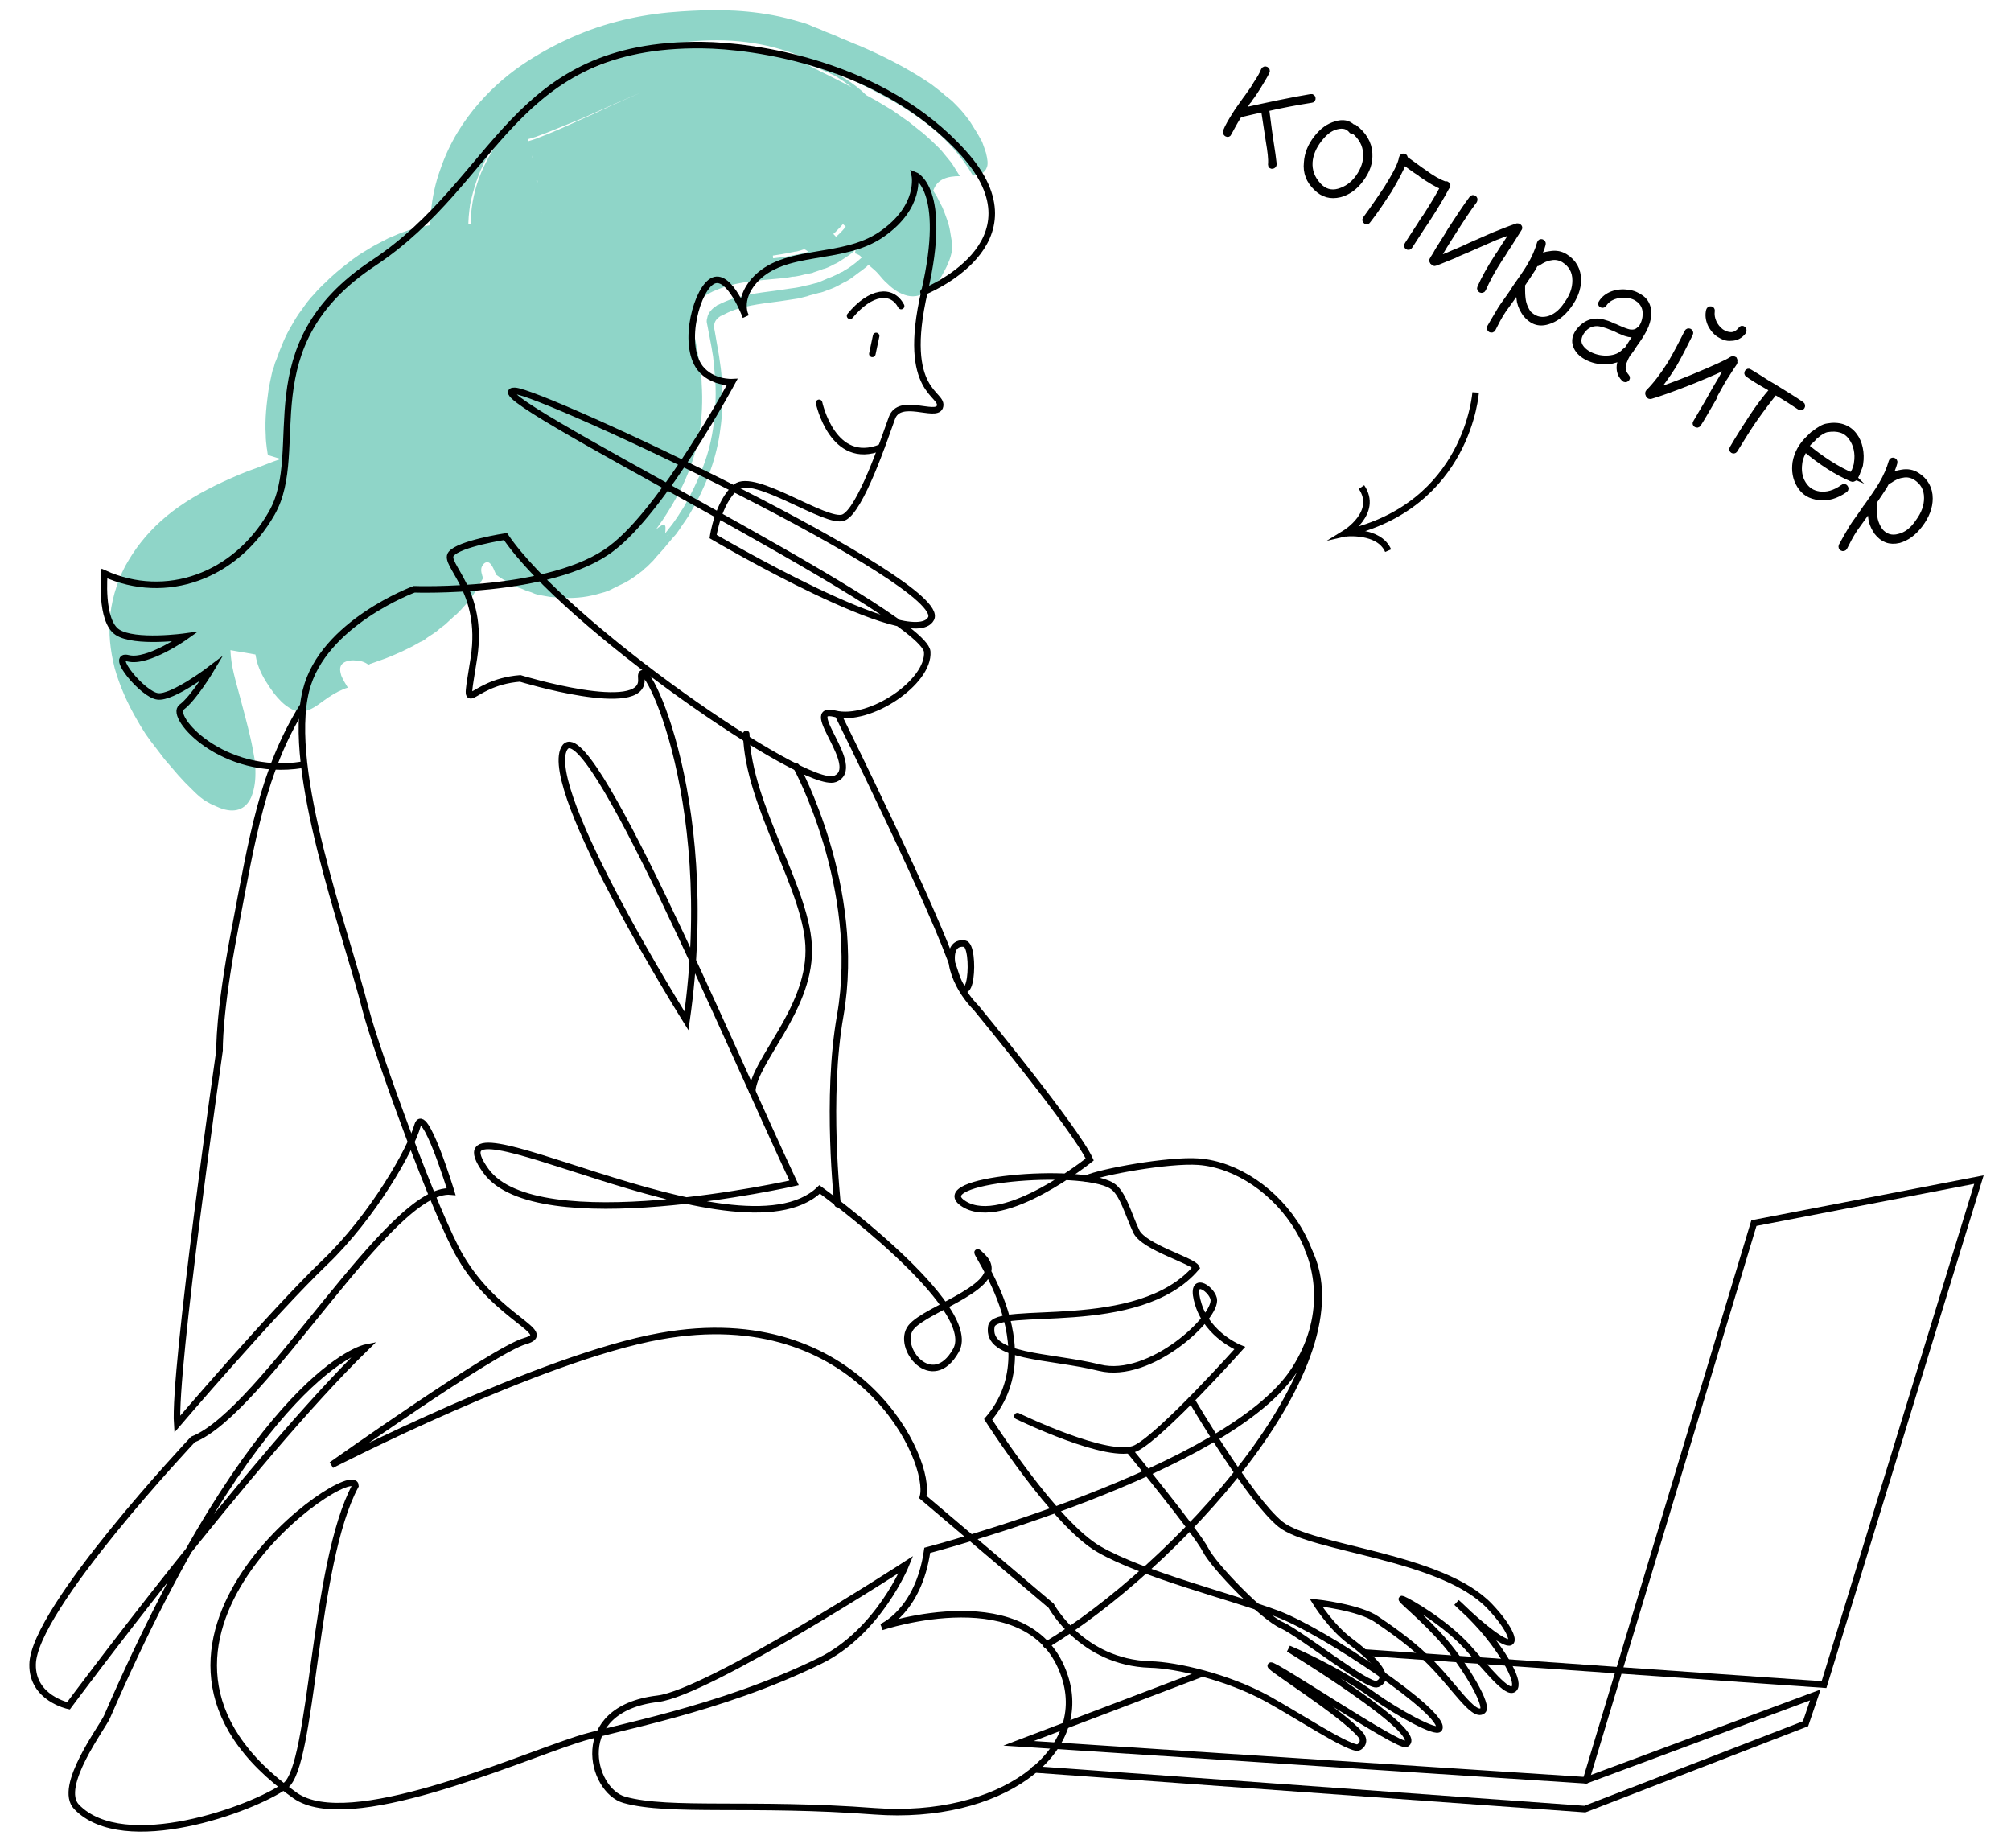 <?xml version="1.0" encoding="UTF-8"?> <!-- Generator: Adobe Illustrator 25.0.0, SVG Export Plug-In . SVG Version: 6.00 Build 0) --> <svg xmlns="http://www.w3.org/2000/svg" xmlns:xlink="http://www.w3.org/1999/xlink" id="Слой_1" x="0px" y="0px" viewBox="0 0 370 340" style="enable-background:new 0 0 370 340;" xml:space="preserve"> <style type="text/css"> .st0{fill:none;stroke:#000000;stroke-width:1.2;stroke-miterlimit:10;} .st1{stroke:#000000;stroke-miterlimit:10;} .st2{fill:#8FD5C8;} .st3{fill:none;stroke:#000000;stroke-width:1.2;stroke-linecap:round;stroke-miterlimit:10;} </style> <path class="st0" d="M271.5,72.2c0,0-1.4,20.8-24,25.9c0,0,6.2-3.8,3-8.5"></path> <path class="st0" d="M247.5,98.1c0,0,6.2-0.7,7.9,3.2"></path> <g> <path class="st1" d="M233.4,26C233.4,25.9,233.4,25.9,233.4,26c-0.4-2.7-0.7-4.6-0.9-5.9c-1.3,0.3-2.8,0.6-4.4,1 c-0.1,0.1-0.2,0.2-0.3,0.4c-0.7,1.1-1.2,2.1-1.7,3c-0.1,0.4-0.7,0.1-0.6-0.3c0.4-1,1-2,1.7-3.1c0.4-0.7,1.1-1.6,2-2.9 c0.1-0.1,0.2-0.3,0.3-0.4c0.7-1,1.3-1.8,1.6-2.4c0.6-0.9,1.1-1.7,1.4-2.5c0.2-0.4,0.8-0.1,0.6,0.3c-0.4,0.8-0.9,1.6-1.5,2.6 c-0.4,0.6-0.9,1.5-1.7,2.5c0,0.1-0.1,0.2-0.3,0.4c-0.5,0.8-0.9,1.4-1.2,1.7c5-1.1,9.2-2,12.8-2.6c0.4-0.1,0.5,0.6,0.1,0.6 c-2.5,0.4-5.3,0.9-8.3,1.6c0.2,1.3,0.4,3.3,0.8,5.9l0,0c0.3,1.9,0.5,3.3,0.6,4.3c0,0.4-0.6,0.5-0.6,0.1 C233.9,29.2,233.7,27.8,233.4,26z"></path> <path class="st1" d="M240.4,29.9c0.1-1.6,0.7-3.1,1.8-4.5c1.1-1.4,2.2-2.2,3.6-2.6c1.3-0.4,2.3-0.2,3.1,0.6c0.1,0,0.2,0,0.3,0 c1.7,1.3,2.7,2.9,2.8,4.8c0.1,1.7-0.4,3.2-1.6,4.8c-1.1,1.5-2.4,2.4-3.9,2.8c-1.7,0.4-3.1,0-4.3-1.2 C240.8,33.3,240.2,31.7,240.4,29.9z M246.3,35.2c1.4-0.4,2.6-1.2,3.6-2.6c1-1.4,1.5-2.9,1.4-4.4c-0.1-1.6-0.8-2.9-2.2-4.1 c-0.2,0.1-0.3,0.1-0.4,0c-0.7-0.9-1.6-1.1-2.8-0.8c-1.2,0.3-2.2,1.1-3.2,2.4c-1,1.3-1.6,2.7-1.7,4.1c-0.1,1.6,0.4,3,1.6,4.3 C243.6,35.2,244.9,35.6,246.3,35.2z"></path> <path class="st1" d="M251.2,40.3c1.4-1.9,2.7-3.8,3.9-5.6c1.6-2.6,2.6-4.4,2.8-5.7c0.1-0.4,0.7-0.3,0.6,0.1c0,0,0,0.1,0,0.1 c0.5,0.3,1.3,0.9,2.4,1.7c0.4,0.3,0.7,0.5,1,0.7c1.6,1.2,2.9,1.9,4,2.3c0.1-0.1,0.2-0.1,0.3,0c0.2,0.1,0.2,0.2,0.1,0.4l0,0 c0,0,0,0,0,0c0,0-0.1,0.1-0.1,0.1c-0.8,1.5-1.9,3.4-3.4,5.7c-0.2,0.3-0.5,0.8-1,1.5c-1.1,1.7-1.9,2.9-2.4,3.7 c-0.2,0.4-0.8,0-0.5-0.3c0.5-0.8,1.3-2,2.4-3.7c0.4-0.7,0.8-1.2,1-1.5c1.4-2.2,2.5-4,3.2-5.4c-1.1-0.4-2.4-1.2-4-2.3 c-0.2-0.2-0.5-0.4-1-0.7c-1-0.7-1.8-1.3-2.2-1.6c-0.5,1.3-1.4,3-2.7,5.2c-1.2,1.8-2.4,3.7-3.9,5.6C251.5,41,251,40.6,251.2,40.3z"></path> <path class="st1" d="M263.5,47.8c0.2-0.4,0.6-0.9,1-1.7c1-1.6,1.8-2.8,2.3-3.7c1.5-2.3,2.8-4.3,4-5.9c0.2-0.3,0.7,0,0.5,0.4 c-1.2,1.6-2.5,3.6-3.9,5.8c-0.5,0.8-1.3,2-2.3,3.7c-0.4,0.6-0.6,1-0.8,1.3c1-0.3,2-0.7,3.1-1.2c0.8-0.3,1.9-0.8,3.4-1.5 c1.8-0.8,3.2-1.4,4.1-1.8c1.5-0.6,3-1.2,4.2-1.6c0.1,0,0.2,0,0.2,0c0.2,0,0.4,0.3,0.2,0.5c-0.4,0.6-1,1.6-1.9,3 c-0.7,1-1.1,1.8-1.5,2.3c-1.5,2.3-2.5,4.2-3.2,5.8c-0.2,0.4-0.8,0.1-0.6-0.3c0.7-1.6,1.8-3.6,3.3-5.9c0.4-0.5,0.8-1.3,1.5-2.3 c0.7-1.1,1.2-1.8,1.5-2.3c-1.1,0.4-2.2,0.8-3.5,1.3c-0.9,0.4-2.3,1-4.1,1.8c-1.5,0.7-2.7,1.1-3.4,1.5c-1.3,0.5-2.4,1-3.5,1.4 c-0.2,0.1-0.4,0-0.4-0.2c0,0,0,0,0,0c0,0-0.1,0-0.1,0C263.5,48.1,263.4,47.9,263.5,47.8z"></path> <path class="st1" d="M276.1,56.8c0.5-0.8,1.3-1.8,2.3-3.3c0.1-0.2,0.2-0.3,0.3-0.5c1.2-1.7,2.1-3,2.7-4c0.9-1.5,1.5-2.9,1.9-4.3 c0.1-0.4,0.7-0.2,0.6,0.2c-0.2,0.8-0.6,1.7-1,2.6c0.7-0.5,1.5-0.7,2.3-0.8c1.1-0.2,2,0,2.8,0.5c1.6,1,2.4,2.5,2.4,4.3 c0,1.6-0.6,3.2-1.8,4.8s-2.5,2.5-3.9,2.9c-1.7,0.5-3-0.1-4.1-1.5c-0.4-0.6-0.8-1.3-1-2.2c-0.1-0.6-0.2-1.4-0.2-2.3c0,0,0,0,0-0.1 c-0.1,0.2-0.3,0.4-0.5,0.8c-1,1.4-1.8,2.5-2.3,3.2c-0.8,1.2-1.4,2.4-1.9,3.4c-0.2,0.4-0.8,0.1-0.6-0.3 C274.7,59.2,275.3,58.1,276.1,56.8z M284.7,58.7c1.3-0.3,2.5-1.2,3.5-2.7c1.1-1.5,1.6-2.9,1.6-4.4c0-1.7-0.7-2.9-2.1-3.8 c-0.7-0.4-1.5-0.6-2.4-0.4c-0.8,0.1-1.6,0.5-2.3,1c-0.1,0.1-0.3,0.1-0.4,0c-0.2,0.4-0.4,0.7-0.6,1.1c-0.5,0.8-1.2,1.8-2,3 c0,0,0.1,0.1,0.1,0.2v0.2c0,0.1,0,0.1,0,0.2c0,0.1,0,0.2,0,0.3c0,1,0.1,1.7,0.2,2.2c0.2,0.8,0.5,1.4,0.9,2 C282.2,58.6,283.3,59,284.7,58.7z"></path> <path class="st1" d="M290,63.8c-0.5-1.1-0.2-2.2,0.7-3.2c0.9-1,1.9-1.5,3.1-1.5c0.5,0,1,0.1,1.6,0.3c0.4,0.1,0.9,0.3,1.5,0.6 c0.1,0,0.3,0.1,0.5,0.2c1.1,0.5,1.9,0.8,2.4,0.9c0.7,0.1,1.3,0,1.8-0.5c0.1-0.1,0.2-0.1,0.3-0.1c0.1-0.3,0.3-0.6,0.4-0.8 c0.4-0.9,0.5-1.8,0.4-2.5c-0.1-0.8-0.5-1.5-1.1-2c-0.6-0.5-1.3-0.8-2.2-0.9c-1.8-0.2-3.5,0.4-4.3,1.7c-0.2,0.3-0.8,0-0.5-0.3 c0.9-1.5,2.9-2.2,4.9-1.9c1,0.1,1.8,0.5,2.5,1c0.8,0.6,1.2,1.4,1.3,2.4c0.1,0.9-0.1,1.8-0.5,2.8c-0.3,0.7-0.8,1.6-1.5,2.6 c-0.1,0.2-0.3,0.4-0.5,0.7c-0.5,0.8-0.9,1.4-1.2,1.7c-0.4,0.6-0.6,1.1-0.8,1.6c-0.4,1.1-0.2,1.9,0.5,2.7c0.3,0.3-0.2,0.7-0.5,0.4 c-0.9-0.9-1.1-2.1-0.6-3.4c0.1-0.2,0.1-0.4,0.2-0.6c-0.7,0.4-1.5,0.7-2.5,0.8c-1.3,0.1-2.5-0.1-3.6-0.6 C291.2,65.4,290.4,64.7,290,63.8z M296,65.9c1.2-0.1,2.2-0.5,2.9-1.3c0.1-0.1,0.2-0.1,0.3-0.1c0.2-0.3,0.6-0.9,1.1-1.7 c0.2-0.3,0.4-0.6,0.5-0.7c0.2-0.2,0.3-0.5,0.5-0.7c-0.5,0.2-1,0.2-1.6,0.1c-0.4-0.1-0.8-0.2-1.2-0.4c-0.3-0.1-0.7-0.3-1.3-0.6 c-0.2-0.1-0.4-0.2-0.5-0.2c-1.2-0.5-2.2-0.8-2.9-0.8c-1,0-1.9,0.4-2.6,1.3c-0.7,0.9-0.9,1.8-0.6,2.6C291.3,65,293.7,66.1,296,65.9z "></path> <path class="st1" d="M303.2,72.4c0-0.1,0-0.2,0.1-0.3c1.3-1.3,2.6-3,4-5.2c1-1.7,2-3.6,3.1-5.8c0.2-0.4,0.8-0.1,0.6,0.3 c-1.1,2.2-2.1,4.2-3.1,5.9c-1.2,1.9-2.3,3.4-3.4,4.7c1.7-0.6,4-1.4,6.9-2.6c4.1-1.7,6.5-2.8,7.2-3.3c0.2-0.1,0.3-0.1,0.5,0 c0.1,0.2,0.1,0.3,0,0.4c0.1,0.1,0.1,0.2,0,0.3l0,0c-0.3,0.4-0.8,1.2-1.5,2.3c-0.5,0.7-1.2,2-2.2,3.8c0,0,0,0.1,0,0.1 c0,0,0,0.1,0,0.1c-1.4,2.4-2.3,4-2.9,4.9c-0.2,0.4-0.8,0-0.5-0.3c0.5-0.9,1.5-2.5,2.8-4.8c0-0.1,0.1-0.2,0.1-0.2 c1-1.8,1.8-3,2.2-3.8c0.4-0.6,0.7-1.1,0.9-1.5l0,0c0-0.1,0-0.1,0-0.1c0,0,0,0,0-0.1c-1.3,0.7-3.4,1.6-6.3,2.8c-4,1.6-6.6,2.5-8,2.9 c-0.2,0-0.3,0-0.4-0.2C303.2,72.5,303.2,72.4,303.2,72.4z M314.4,57.1c0.1-0.4,0.7-0.3,0.6,0.1c-0.2,1.4,0.5,2.9,1.7,3.8 c0.6,0.4,1.2,0.6,1.8,0.6c0.7,0,1.3-0.4,1.8-1c0.2-0.4,0.7,0,0.5,0.4c-0.6,0.8-1.4,1.2-2.3,1.2c-0.8,0.1-1.5-0.2-2.3-0.7 C314.8,60.5,314,58.7,314.4,57.1z"></path> <path class="st1" d="M322.2,76.9c1.3-2,2.6-3.7,3.9-5.2c0,0-0.1-0.1-0.1-0.1c-0.3-0.2-0.7-0.4-1.2-0.7c-1.4-0.8-2.5-1.5-3.2-2 c-0.4-0.2,0-0.8,0.3-0.5c0.7,0.4,1.8,1.1,3.2,2c0.5,0.3,1,0.6,1.2,0.7c2.1,1.3,3.9,2.4,5.2,3.3c0.3,0.2,0,0.8-0.4,0.5 c-1.2-0.8-2.7-1.8-4.5-2.8l0,0c-1.2,1.5-2.5,3.2-3.9,5.2c-0.9,1.3-2.1,3.2-3.5,5.5c-0.2,0.3-0.7,0-0.5-0.3 C320.1,80.1,321.3,78.3,322.2,76.9z"></path> <path class="st1" d="M331.1,89.3c-0.8-1.3-1-2.7-0.8-4.2c0.3-1.7,1.1-3.2,2.6-4.6c0.2-0.2,0.3-0.3,0.4-0.4c0.2-0.2,0.3-0.3,0.5-0.4 c0.9-0.7,1.7-1.2,2.4-1.3c2.1-0.4,3.9,0.2,5,1.7c1,1.3,1.4,3.3,1.1,5.2c0,0.3-0.2,0.8-0.5,1.5c-0.1,0.4-0.3,0.7-0.4,0.9 c-0.1,0.1-0.2,0.2-0.2,0.3c-0.2,0.1-0.3,0.2-0.5,0.1c-2.8-1.2-5.6-3-8.6-5.5c-0.5,0.8-0.9,1.7-1,2.6c-0.2,1.4,0,2.7,0.7,3.8 c0.7,1.1,1.6,1.7,2.9,1.9c1.4,0.2,2.9-0.2,4.4-1.3c0.3-0.3,0.7,0.3,0.4,0.5c-1.7,1.2-3.3,1.6-4.8,1.4 C333,91.3,331.9,90.6,331.1,89.3z M340.8,87.3c0.1-0.2,0.2-0.4,0.4-0.7c0.2-0.6,0.4-1.1,0.4-1.4c0.3-1.8-0.1-3.5-1-4.7 c-1-1.4-2.5-1.8-4.4-1.5c-0.6,0.1-1.3,0.5-2.1,1.2c-0.1,0.1-0.3,0.2-0.4,0.4l-0.4,0.4c-0.4,0.3-0.7,0.7-1,1.1 c2.9,2.4,5.7,4.2,8.5,5.4C340.7,87.4,340.7,87.3,340.8,87.3z"></path> <path class="st1" d="M340.8,96.9c0.5-0.8,1.3-1.8,2.3-3.3c0.1-0.2,0.2-0.3,0.3-0.4c1.2-1.7,2.1-3,2.7-4c0.9-1.5,1.5-2.9,1.9-4.3 c0.1-0.4,0.7-0.2,0.6,0.2c-0.2,0.8-0.6,1.7-1,2.6c0.7-0.4,1.5-0.7,2.3-0.8c1.1-0.2,2,0,2.8,0.5c1.6,1,2.4,2.5,2.4,4.3 c0,1.6-0.6,3.2-1.8,4.8s-2.5,2.5-3.9,2.9c-1.7,0.4-3-0.1-4.1-1.5c-0.4-0.6-0.8-1.3-1-2.2c-0.1-0.6-0.2-1.4-0.2-2.3c0,0,0,0,0-0.1 c-0.1,0.2-0.3,0.4-0.5,0.8c-1,1.4-1.8,2.5-2.3,3.2c-0.8,1.2-1.4,2.4-1.9,3.4c-0.2,0.4-0.8,0.1-0.6-0.3 C339.4,99.3,340,98.2,340.8,96.9z M349.4,98.7c1.3-0.3,2.5-1.2,3.5-2.7c1.1-1.5,1.6-2.9,1.6-4.4c0-1.7-0.7-2.9-2.1-3.8 c-0.7-0.4-1.5-0.6-2.4-0.4c-0.8,0.1-1.6,0.5-2.3,1c-0.1,0.1-0.3,0.1-0.4,0c-0.2,0.4-0.4,0.7-0.6,1.1c-0.5,0.8-1.2,1.8-2,3 c0,0.1,0.1,0.1,0.1,0.2v0.2c0,0.1,0,0.1,0,0.2c0,0.1,0,0.2,0,0.3c0,0.9,0.1,1.7,0.2,2.2c0.2,0.8,0.5,1.4,0.9,2 C346.8,98.7,348,99.1,349.4,98.7z"></path> </g> <g> <g> <g> <path class="st2" d="M157.3,46.6c0.1-0.5,0.2-1,0.1-1.5c-0.1-0.6-0.2-1.2-0.6-1.8l-0.2-0.4c-0.1-0.1-0.2-0.2-0.3-0.4 c-0.1-0.1-0.2-0.3-0.3-0.4l-0.6-0.6c-1.7-1.6-4.4-3.3-7.5-5l-2.4-1.2l-2.5-1.3c-1.5-0.7-2.9-1.4-4.4-2.1c-0.9-0.4-1.9-0.7-3-0.9 c-1.2-0.2-2.4-0.3-3.7-0.3c-5.3-0.1-11.6,1.7-16.2,4.5c-2.3,1.4-4.1,3.1-5,4.3c-0.4,0.6-0.7,1.1-0.8,1.4c0,0.1-0.1,0.2-0.1,0.3 c0,0.1,0,0.2-0.1,0.3c0,0.1,0,0.2,0,0.3l0,0v0c8.8-1.8-11.9,2.4-9.8,2l-0.1,0c-0.1,0-0.2,0-0.3,0.1c-0.1,0-0.1,0.1-0.2,0.1 c0,0-0.1,0-0.1,0.1c0,0,0.1-0.1,0.3-0.5c0.1-0.2,0.3-0.7,0.3-1.2c0.1-0.3,0.1-0.6,0.1-0.9l0-0.5c0-0.2,0-0.4,0-0.5 c0-0.4,0-0.7,0-1.1c0-0.4,0-0.9-0.1-1.3c0-0.5-0.1-0.8-0.2-1.3c-0.1-0.5-0.1-1-0.2-1.5L99,33.8l0,0c0,0,0.1,0,0.1,0 c0.1,0,0.3,0,0.5-0.1c0.9-0.2,2.1-0.5,3.4-1c2.6-0.9,5.4-2.1,8.3-3.4c3-1.3,6-2.6,9-4c3.1-1.4,6.4-2.7,10-3.9 c1.8-0.6,3.8-1.2,6-1.6c1.1-0.2,2.4-0.4,3.8-0.5c1.4-0.1,3-0.1,5.1,0.2c0.5,0.1,1,0.2,1.6,0.4c0.5,0.1,1.1,0.4,1.8,0.6 c1.2,0.5,2.5,1.2,3.7,2.2c1.2,1,2.3,2.2,3.1,3.5c0.4,0.6,0.8,1.2,1.1,2c0.3,0.8,0.6,1.3,0.9,2.8c0.1,0.6,0.2,1.2,0.3,1.9 c0,0.9,0,1.8-0.1,2.7c-0.1,0.8-0.4,1.8-0.8,2.8c-0.2,0.5-0.4,0.9-0.7,1.3c-0.3,0.5-0.5,0.7-0.7,1.1c-0.5,0.7-1.1,1.3-1.7,1.9 c-0.4,0.4-0.9,0.7-1.4,1.1c-0.2,0.2-0.5,0.3-0.7,0.5l-0.5,0.3c-0.3,0.2-0.7,0.3-1,0.5c-0.4,0.2-0.6,0.2-0.9,0.3l-0.8,0.3 c-0.3,0.1-0.4,0.1-0.6,0.2l-0.6,0.2c-0.4,0.1-0.7,0.2-1,0.2c-0.3,0.1-0.6,0.1-0.9,0.2c-2.1,0.4-3.7,0.6-5.1,0.8 c-1.4,0.2-2.7,0.5-4,0.7c-2.4,0.5-4.5,1.2-6.4,2.1c2.2-0.9,4.7-1.5,7.7-2c1.5-0.2,3.1-0.4,4.9-0.6c1-0.1,2-0.2,3.3-0.5l1.1-0.2 c0.4-0.1,0.9-0.2,1.3-0.3c0.2,0,0.5-0.2,0.8-0.3l0.9-0.3c0.3-0.1,0.8-0.3,1.2-0.5c0.4-0.2,0.7-0.3,1.4-0.8 c0.6-0.4,1.1-0.8,1.6-1.2c0.7-0.6,1.4-1.4,2-2.2c0.1-0.2,0.3-0.4,0.4-0.6c0.1-0.2,0.3-0.5,0.4-0.8c0.3-0.5,0.5-1.1,0.7-1.6 c0.2-0.5,0.4-1.2,0.5-1.7c0.1-0.5,0.2-1,0.2-1.6c0.1-0.5,0.1-1.1,0.1-1.6l0-0.4l0-0.3l-0.1-0.6c-0.1-0.7-0.2-1.5-0.4-2.2 c-0.2-0.5-0.3-1-0.5-1.4c-0.2-0.4-0.4-0.9-0.6-1.3c-0.8-1.5-1.9-3.1-3.4-4.4c-0.7-0.6-1.4-1.1-2.2-1.6c-0.7-0.4-1.5-0.9-2.2-1.1 c-2.9-1.2-5.2-1.4-7.1-1.4c-1.9,0-3.4,0.1-4.8,0.4c-2.8,0.4-5,1.1-7.1,1.7c-2.1,0.7-4,1.4-5.9,2.1c-3.7,1.5-7.2,3-10.6,4.5 c-3.4,1.5-6.7,3-9.7,4.2c-1.5,0.6-3,1.2-4.1,1.5c-0.3,0.1-0.5,0.1-0.7,0.2l-0.2,0c0,0,0,0,0,0c0,0,0,0,0,0l0.1,1 c0.5,2.4,0.7,4.8,0.7,6.5c0,1.7-0.3,2.9-0.6,3.3C99,44,98.9,44.1,99,44c0.1,0,0.1,0,0.3-0.1c0.1,0,0.2,0,0.2,0l0.1,0 c-2.3,0.5,19.9-4,10.5-2.1v0c0-0.1,0-0.2,0-0.2c0-0.1,0-0.1,0-0.2c0-0.1,0-0.1,0-0.2c0.1-0.2,0.1-0.5,0.4-1 c0.3-0.4,0.6-1,1.2-1.6c0.6-0.6,1.3-1.2,2.2-1.9c1.7-1.2,4-2.4,6.3-3.2c4.7-1.7,10.2-2.2,14.2-1.3c1,0.2,1.9,0.5,2.6,0.8 c0.4,0.2,0.7,0.3,1,0.5c0.1,0.1,1.1,0.6,1.9,1c3.1,1.7,6.1,3.3,8.6,4.9c2.5,1.6,4.6,3.2,5.6,4.5l0.1,0.1l0,0.1l0.1,0.2 c0,0.1,0.1,0.2,0.1,0.3c0.1,0.2,0.1,0.4,0.2,0.5c0.1,0.2,0.1,0.4,0.1,0.6c0,0.2-0.1,0.4-0.1,0.6c-0.3,0-0.6,0-0.8,0.1 c-0.3,0-0.5,0.1-0.8,0.2c-0.2,0.1-0.4,0.2-0.6,0.2c-0.2,0.1-0.4,0.2-0.5,0.3l-0.1,0.1c0,0,0,0-0.1,0l-0.1,0 c-0.2,0-0.4-0.1-0.6-0.1s-0.4-0.1-0.5-0.2c-0.2-0.1-0.5-0.2-0.7-0.2c-0.2-0.1-0.5-0.2-0.7-0.3c-0.3-0.1-0.6-0.2-0.8-0.4 c-0.6-0.3-1.1-0.5-1.8-0.9c-1.5-0.9-3.3-1.8-5.2-2.8c-1.9-0.9-3.7-1.9-5.6-2.8c-0.4-0.4-2.2-1-4.4-1c-2.2-0.1-4.9,0.3-7.3,1.1 c-2.4,0.7-4.6,1.9-5.9,2.9c-0.6-0.7-1.7-2-2.3-2.7c-0.7,0.8-1.2,1.5-1.4,1.9c-0.1,0.2-0.1,0.4-0.1,0.4l0,0l0,0l-0.1,0l-0.3-0.1 l-0.2-0.1c-0.3-0.1-0.8-0.2-0.9-0.3c-0.2,0-0.6-0.1-0.5-0.1c-0.1,0-0.2,0-0.1,0l0.4,0c0.1,0,0.2,0,0.3-0.1l0.1,0l0,0 c-6,1.2,13.4-2.7-13.4,2.7h0c0,0-0.1,0-0.1,0c-0.1,0-0.2,0.1-0.3,0.1c0,0-0.1,0-0.1,0L99,44l0,0c0,0,0,0,0,0 c0.1,0,0.1-0.1,0.1-0.2c0,0,0,0,0-0.1l0.1-0.2c0.1-0.1,0.1-0.2,0.1-0.3c0-0.1,0.1-0.3,0.1-0.5c0-0.2,0.1-0.3,0.1-0.5 c0-0.2,0.1-0.4,0.1-0.7c0.2-1.8-0.1-4.3-0.6-7.5c-0.2-0.8-0.3-1.7-0.5-2.5l-0.6-2.7l-0.2-0.6l0,0l0,0l0.1,0 c0.1,0,0.4-0.1,0.7-0.2c1.2-0.4,3-1.2,4.9-2c2-0.9,3.9-1.7,5.9-2.6c4.1-1.8,8.4-3.7,13.1-5.5c2.4-0.9,4.9-1.8,7.8-2.6 c1.4-0.4,3-0.8,4.8-1.1c1.8-0.3,3.8-0.6,6.4-0.6c1.4,0,2.8,0.1,4.6,0.4c0.8,0.1,1.9,0.4,2.9,0.7c0.5,0.1,1.1,0.4,1.6,0.6l0.8,0.4 l0.9,0.4c0.6,0.3,1.1,0.6,1.8,1c0.6,0.4,1.2,0.8,1.7,1.3c1.1,1,2.2,2,3.1,3.2c0.9,1.2,1.6,2.3,2.3,3.6c0.3,0.7,0.6,1.4,0.9,2.1 l0.2,0.5c0.1,0.2,0.2,0.5,0.2,0.8c0.1,0.6,0.3,1.2,0.4,1.8c0.1,0.3,0.1,0.6,0.1,0.9l0.1,0.5c0,0.2,0,0.3,0,0.5 c0,0.9,0,1.8-0.1,2.6c-0.1,0.9-0.2,1.7-0.4,2.6c-0.2,0.9-0.6,1.9-1,2.8c-0.2,0.5-0.4,0.9-0.7,1.3c-0.2,0.4-0.5,0.9-0.7,1.2 c-0.5,0.7-1,1.3-1.5,1.9c-0.3,0.3-0.6,0.6-0.9,0.9l-0.4,0.4l-0.3,0.3c-0.4,0.4-0.9,0.7-1.3,1c-0.5,0.3-0.9,0.6-1.4,0.9 c-0.3,0.2-0.6,0.3-1,0.5c-0.3,0.2-0.6,0.3-1,0.5l-0.5,0.2l-0.4,0.1c-0.4,0.2-0.9,0.3-1.4,0.5l-0.3,0.1l-0.2,0.1l-0.5,0.1l-1,0.2 l-0.8,0.2c-0.6,0.1-0.9,0.2-1.4,0.2l-1.1,0.2l-1,0.1l-3.2,0.3c-1,0.1-1.8,0.2-2.6,0.3c-1.6,0.2-3,0.5-4.3,0.9 c-0.6,0.2-1.2,0.4-1.8,0.6c-0.3,0.1-0.6,0.2-0.8,0.4c-0.2,0.1-0.2,0.1-0.2,0.1c-0.1,0-0.1,0.1-0.2,0.1c-0.6,0.3-1.2,0.7-1.7,1.2 c-0.9,0.8-1.5,1.8-1.7,3c-0.1,0.6,0,1.2,0.1,1.7c0.1,0.3,0.1,0.6,0.2,0.8l0.1,0.2l0.1,0.6l0.3,1.4l0.3,1.6l0.3,1.8 c0.1,0.7,0.2,1.3,0.3,2c0.1,0.8,0.2,1.5,0.2,2.3c0.2,3.2,0.1,6.4-0.5,9.6c-0.6,3.2-1.6,6.3-3,9.2c-1.4,2.9-3.3,5.9-4.9,8.1 c2.2-1.9,1.7-0.2,1.7,0.7c-0.1,0.2-0.2,0.3-0.4,0.5c0.1-0.2,0.2-0.3,0.4-0.5c0,0.4,0.2,0.6,0.7,0.2c0.3-0.2,0.7-0.6,1.2-1.1 s1.2-1.6,2.1-2.8c-0.8,1.2-1.5,2.2-2.1,2.8s-0.9,0.9-1.2,1.1c-0.6,0.4-0.7,0.2-0.7-0.2l1.4-1.8c0.5-0.7,1-1.4,1.4-2.1 c0.5-0.7,0.9-1.4,1.3-2.2c0.4-0.7,0.8-1.5,1.2-2.3c1.5-3.1,2.7-6.3,3.3-9.7c0.6-3.3,0.8-6.8,0.6-10.1l-0.2-2.3l-0.2-2l-0.3-1.8 l-0.3-1.6c-0.5-2.6-0.4-2.1-0.5-2.6c-0.1-0.3-0.1-0.7,0-1c0.1-0.7,0.4-1.2,0.9-1.7c0.3-0.3,0.6-0.5,0.9-0.7l0.1-0.1 c0,0,0,0,0.1,0c0.2-0.1,0.4-0.2,0.6-0.3c0.4-0.2,0.9-0.4,1.4-0.6c1-0.4,2.3-0.7,3.7-1c1.5-0.3,3.1-0.5,5.4-0.8l2-0.3 c0.8-0.1,1.6-0.2,2.8-0.5l0.4-0.1l0.5-0.1l1.1-0.3c0.1,0,0.5-0.1,0.7-0.2l0.7-0.3l0.7-0.3l0.2-0.1l0.3-0.1l0.5-0.2 c0.4-0.2,0.7-0.3,1.1-0.5l0.5-0.3l0.3-0.1l0.3-0.2c1.1-0.6,2.1-1.4,3-2.2c0.2-0.2,0.6-0.5,0.9-0.8c0.3-0.3,0.6-0.7,0.9-1 c0.6-0.7,1.2-1.4,1.7-2.2c0.2-0.3,0.5-0.8,0.8-1.3c0.3-0.5,0.5-1,0.7-1.5c0.4-1,0.8-2.1,1.1-3.1c0.5-1.9,0.7-3.9,0.6-5.8l0-0.4 l0-0.2l-0.1-0.5c0-0.3-0.1-0.7-0.1-1c-0.1-0.7-0.2-1.3-0.4-2c-0.1-0.3-0.2-0.7-0.3-1l-0.2-0.6c-0.1-0.4-0.3-0.8-0.4-1.2 c-0.3-0.8-0.7-1.6-1.1-2.2c-0.4-0.7-0.8-1.3-1.2-2c-0.5-0.7-1-1.3-1.5-1.9c-1-1.2-2.3-2.4-3.6-3.3c-0.6-0.5-1.3-0.9-1.9-1.3 c-0.6-0.4-1.3-0.7-1.9-1c-0.7-0.3-1.2-0.5-1.8-0.8l-0.9-0.3c-0.3-0.1-0.5-0.2-0.8-0.2c-0.5-0.1-1.1-0.3-1.6-0.4 c-0.5-0.1-1-0.2-1.4-0.3l-0.7-0.1l-0.6-0.1l-1.3-0.1c-3.2-0.2-5.4,0.1-7.4,0.4c-2,0.3-3.6,0.7-5.2,1.1c-3,0.8-5.6,1.7-8,2.7 c-4.8,1.8-9.1,3.7-13.1,5.5c-1.9,0.9-3.9,1.7-5.9,2.5c-1.9,0.8-3.7,1.5-5.1,2c-0.7,0.2-1.3,0.4-1.4,0.4h0h0c0,0,0,0,0,0l0.1,0.4 c0.3,1,0.5,1.9,0.7,2.9l0.2,0.7l0.2,0.6l0.3,1.3l0.2,1.3L99,34l0.1,0.5c0.1,0.7,0.2,1.5,0.3,2.2c0.1,0.7,0.2,1.3,0.2,1.9 c0,0.7,0.1,1.1,0.1,1.7l0,0.8c0,0.2,0,0.4,0,0.6c0,0.2-0.1,0.4-0.1,0.6c0,0.2,0,0.3-0.1,0.5c-0.1,0.4-0.1,0.5-0.2,0.7 c-0.1,0.1-0.1,0.2-0.1,0.2c0,0-0.1,0.1-0.1,0.2c0,0,0,0,0,0l0,0l0.1,0c0,0,0.1,0,0.1,0c0.1,0,0.2-0.1,0.3-0.1c0,0,0.1,0,0.1,0h0 c-12,2.4,16.4-3.3,13.4-2.7l0,0l-0.1,0c-0.1,0-0.2,0-0.3,0.1l-0.4,0h-0.1c0,0-0.1,0,0,0c0.1,0,0.1,0,0.1,0c0.3,0,1.9,0.3,4,1.5 c0.2,0.1,0.5,0.3,0.7,0.4c0,0,0,0,0.1,0c0,0,0,0,0,0c0,0,0.1,0,0.1-0.1s0.1,0,0.1-0.1l0.2-0.1c0.1-0.1,0.2-0.2,0.3-0.3 c-0.2,0.1-0.2,0.2-0.3,0.3l-0.1,0.1c0,0,0,0.1-0.1,0.1c0,0-0.1,0-0.1,0.1s0,0,0,0c0,0,0,0,0,0c-0.2-0.1-0.5-0.3-0.7-0.4 c-2.1-1.2-3.7-1.5-4.1-1.6c0,0-0.3,0-0.1,0c0,0,0.1,0,0.1,0c0,0,0,0,0.1,0l0.2,0c0.1,0,0.2,0,0.3,0l0.2,0 c-6,1.2,13.4-2.7-13.4,2.7h0l-0.1,0c0,0-0.1,0-0.1,0c-0.1,0-0.2,0.1-0.2,0.1c-0.1,0-0.2,0.1-0.1,0.1c0,0,0,0,0,0 c0.1,0,0.1-0.1,0.1-0.2l0-0.1c0,0,0.1-0.1,0.1-0.2c0.1-0.1,0.1-0.2,0.1-0.3c0.1-0.3,0.2-0.6,0.2-0.9c0.2-1.5,0.2-3.9-0.3-6.8 c-0.1-0.4-0.1-0.7-0.2-1.1L99,33.9l-0.1-0.6c-0.2-0.8-0.3-1.7-0.5-2.5L97.7,28l-0.4-1.4l-0.2-0.6h0c0.1,0,0.6-0.2,1.3-0.4 c1.3-0.5,3.1-1.2,4.9-2l5.8-2.6c4-1.9,8.3-3.8,13.1-5.7c2.4-1,5-1.9,8.1-2.8c1.6-0.4,3.2-0.9,5.2-1.2c2-0.3,4.3-0.7,7.5-0.5 c0.4,0,0.9,0.1,1.3,0.1c0.5,0.1,0.8,0.1,1.4,0.1c1,0.1,2,0.3,3.2,0.6c1.1,0.3,2.4,0.8,3.6,1.3c1.4,0.6,2.7,1.3,4.1,2.3 c1.3,0.9,2.7,2.1,3.8,3.4c0.6,0.6,1.1,1.3,1.6,2c0.5,0.7,0.9,1.4,1.3,2.1c0.2,0.4,0.4,0.7,0.6,1.1c0.2,0.4,0.4,0.8,0.6,1.2 c0.2,0.4,0.4,0.8,0.5,1.2l0.2,0.6l0.1,0.3l0.1,0.4c0.4,1.4,0.7,2.8,0.8,4.2l0.1,0.5l0,0.7c0,0.5,0,1,0,1.5c0,1-0.2,2.1-0.4,3.1 c-0.2,1-0.5,2.2-0.9,3.2c-0.4,1.1-0.9,2.2-1.5,3.2c-0.1,0.2-0.3,0.5-0.4,0.7l-0.4,0.6c-0.3,0.4-0.6,0.8-0.9,1.2 c-0.6,0.8-1.3,1.5-1.9,2.2l-0.5,0.5l-0.4,0.3c-0.2,0.2-0.5,0.4-0.8,0.6c-0.5,0.4-1.1,0.8-1.6,1.2c-0.3,0.2-0.6,0.4-0.8,0.5 l-0.6,0.3c-0.4,0.2-0.7,0.4-1.1,0.6c-0.4,0.2-0.8,0.4-1.1,0.5l-0.8,0.3c-0.5,0.2-1,0.4-1.6,0.5l-1.1,0.3c-0.4,0.1-0.8,0.2-1,0.3 l-0.8,0.2l-0.8,0.2l-1.3,0.2l-2,0.3c-2.3,0.3-3.9,0.5-5.4,0.8c-1.4,0.3-2.6,0.6-3.6,1c-0.5,0.2-0.9,0.4-1.3,0.6 c-0.2,0.1-0.4,0.2-0.6,0.3c-0.1,0,0,0-0.1,0l-0.1,0.1c-0.2,0.1-0.4,0.3-0.6,0.5c-0.4,0.4-0.6,1.1-0.5,1.7l0.1,0.5 c0.2,1.2,0.5,2.8,0.8,4.6c0.1,0.9,0.3,1.9,0.4,3c0.1,1.2,0.2,2.3,0.2,3.7c0.1,2.6-0.1,5.1-0.5,7.7c-0.8,5.1-2.7,9.9-5.3,14.3 c-0.6,1.1-1.4,2.1-2.1,3.2c-0.4,0.6-0.7,1-1.1,1.4l-1.1,1.3c-0.7,0.9-1.4,1.6-2.1,2.4l-0.5,0.6c-0.3,0.3-0.7,0.7-1.1,1.1 l-0.6,0.5l-0.3,0.3l-0.4,0.3c-1.2,0.9-2.1,1.6-3.9,2.4c-0.4,0.2-0.8,0.4-1.2,0.6l-0.6,0.3l-0.8,0.3c-1,0.3-2.1,0.6-3.2,0.8 c-1.1,0.2-2.3,0.3-3.5,0.3c-1.2,0-2.3-0.1-3.4-0.2c-0.6-0.1-1.1-0.2-1.7-0.3c-0.5-0.1-1-0.2-1.4-0.4s-0.9-0.3-1.4-0.5 c-0.5-0.2-0.9-0.4-1.3-0.5c-0.7-0.3-1.4-0.7-2.1-1.1c-0.4-0.2-0.5-0.3-0.7-0.4l-0.5-0.3l-0.7-0.5c-0.1,0-0.1-0.1-0.1-0.2 c-0.1-0.1-0.1-0.2-0.2-0.3l-0.3-0.7c-0.2-0.4-0.4-0.8-0.8-1.1c-0.2-0.1-0.5-0.1-0.7,0c-0.2,0.1-0.4,0.3-0.5,0.5 c-0.3,0.4-0.3,0.9-0.2,1.4c0.1,0.2,0.1,0.5,0.2,0.7c0,0.1,0,0.2,0,0.3l0,0.1l-1.3,2.2c-0.4,0.8-1.2,1.7-1.9,2.6 c-0.4,0.4-0.7,0.8-1.1,1.2c-0.4,0.4-0.7,0.7-1.1,1c-0.4,0.4-0.9,0.8-1.4,1.3c-0.2,0.2-0.5,0.4-0.8,0.6c-0.2,0.2-0.5,0.4-0.7,0.6 c-0.5,0.4-1,0.7-1.6,1.1c-0.3,0.2-0.6,0.4-0.8,0.6c-0.3,0.2-0.5,0.3-0.8,0.4c-2.2,1.3-4.3,2.2-6.3,3c-0.9,0.3-1.9,0.7-2.8,1 c-0.1,0-0.1,0-0.2,0.1c-0.1,0-0.2,0.1-0.2,0.1c-0.6-0.5-1.5-0.8-2.4-0.8c-0.9-0.1-2,0.1-2.5,0.7c-0.5,0.6-0.3,1.4-0.1,2.1 c0.3,0.7,0.7,1.4,1.2,2.2c-1.1,0.3-2.4,1-3.6,1.8c-1.2,0.8-2.3,1.8-3.6,2.3c-1.2,0.5-2.5,0.5-4.3-0.9c-0.9-0.7-1.9-1.8-2.9-3.3 c-1-1.5-2.2-3.4-2.6-6c-1.1-0.2-3.4-0.6-4.6-0.8c0.1,3,1,5.7,1.7,8.4c0.7,2.6,1.4,5.2,2,7.8c0.3,1.3,0.5,2.5,0.7,3.6 c0.2,1.1,0.2,2,0.2,2.9c0,1.8-0.3,3.2-0.8,4.4c-1,2.2-3,3-5.8,1.9c-0.7-0.3-1.5-0.6-2.3-1.1c-0.4-0.2-0.8-0.5-1.3-0.9 c-0.6-0.5-1.2-1.1-1.8-1.7c-0.3-0.3-0.6-0.6-1-1c-0.4-0.4-0.8-0.9-1.2-1.3c-0.8-0.9-1.6-1.9-2.5-2.9c-0.8-1.1-1.7-2.2-2.6-3.4 c-0.4-0.6-0.9-1.2-1.3-1.9c-0.4-0.6-0.8-1.3-1.2-2c-1.8-3.1-3.2-6.3-4.1-9.5c-0.8-3.2-1.2-6.5-0.8-9.9c0.4-3.4,1.6-7.1,3.4-10 c1.8-3,4.1-5.7,7-8.1c2.9-2.4,6.5-4.5,10.4-6.3c2-0.9,4-1.8,6.1-2.5c1-0.4,2.1-0.8,3.1-1.2c1.1-0.4,2.1-0.7,3.2-1.1l1.6-0.6 l0.4-0.2c0.2-0.1,0.5-0.2,0.6-0.2c0.1-0.1,0.2-0.1,0.3-0.1c0,0,0,0,0,0h0c0,0,0,0,0,0.1l0.3,0.6c0.4,0.8,0.9,1.6,1.4,2.4 c0.3,0.4,0.4,0.7,0.6,1c0.2,0.3,0.4,0.6,0.6,0.9c0.4,0.6,0.9,1.2,1.3,1.7c0.3,0.4,0.6,0.8,1,1.2c0.2,0.2,0.4,0.4,0.6,0.6l0.2,0.1 l0.1,0.1l0.2,0.2c0.2,0.2,0.5,0.5,0.8,0.7l0.1,0.1c-19.6-14.4-5.5-4-9.9-7.3l-0.1,0l-0.2-0.1l-0.8-0.3l-1.7-0.5l-1.6-0.5 c-0.1-0.3-0.1-0.8-0.2-1.2c-0.1-0.8-0.2-1.6-0.2-2.4c-0.2-3.2,0.2-6,0.5-8.3l0.3-1.6l0.3-1.4c0.1-0.5,0.2-0.9,0.4-1.3 c0.1-0.4,0.2-0.8,0.4-1.2c1-2.8,1.8-4.7,2.9-6.5c0.5-0.9,1.1-1.9,1.8-2.8c0.7-1,1.4-2,2.4-3c0.4-0.5,1-1.1,1.5-1.6 c0.6-0.5,1.1-1.1,1.7-1.6c1.2-1.1,2.5-2.1,3.8-3.1c0.7-0.5,1.4-1,2.1-1.4c0.7-0.4,1.4-0.9,2.2-1.3l2.3-1.2c0.8-0.3,1.6-0.7,2.4-1 c3.2-1.2,6.9-1.8,10.1-1.7c3.2,0.1,5.7,0.6,8.1,1.3c2.3,0.7,4.5,1.7,6.8,3c2.7,1.6,5.5,3.8,8.5,7.2c1.5,1.7,3,3.8,4.5,6.2 c1.5,2.4,3,5.2,4.4,8.3l1.1,2.3l0.3,0.6c0,0,0,0.1-0.1,0.1l-0.2,0.1l-0.4,0.2l-0.8,0.4l-0.4,0.2l-0.2,0.1l-0.1,0.1 c-20.1,32.2-5.6,8.9-10.1,16.1c-0.1,0.1-0.1,0.1-0.1,0.2c-0.1,0.1-0.2,0.3-0.2,0.4c-0.2,0.5-0.1,0.6-0.2,0.2c0,0,0-0.1,0-0.1 c0-0.1,0-0.1-0.1-0.2c-0.1-0.1-0.1-0.2-0.2-0.4c-0.2-0.4-0.4-0.6-0.8-1c-0.1-0.1-0.2-0.2-0.3-0.3l-0.1-0.1l-0.1-0.1l0,0 c-5.5-5.4,12.3,12-12.4-12l0.1-0.1l0.1-0.2l0.3-0.3c0.2-0.2,0.2-0.4,0.4-0.5c0-0.1,0-0.1,0-0.1c-0.1,0,0,0,0,0c0,0-0.1,0-0.1-0.1 l-0.1,0c0,0,0,0.2-0.1-0.4c-0.1-0.6-0.2-1.5-0.4-2.8c-0.1-0.8-0.8-4.4-1.1-7.1c-0.6-5.7-0.1-11.4,1.8-16.7 c0.9-2.7,2.2-5.2,3.7-7.6c0.8-1.2,1.6-2.3,2.5-3.4l1.3-1.6l1.4-1.5c3.3-3.2,6.9-6.1,11-8.4c2.2-1.2,3.8-2,5.6-2.7 c1.8-0.7,3.6-1.3,5.3-1.8c3.6-1,7-1.6,10.1-2c1.5-0.2,3-0.4,4.3-0.5c1.3-0.1,2.4-0.2,2.9-0.2c0,0,0.1,0,0.1,0l0,0 c0.2,0.9,0.4,1.8,0.6,2.7c0.2,0.9,0.4,1.8,0.6,2.8c0.1,0.5,0.2,0.8,0.2,1.1l0.2,0.9c0.3,1.2,0.6,2.4,1,3.6l0.1,0.4l0.1,0.3 l0.2,0.6c0.1,0.4,0.3,0.8,0.4,1.2c0.1,0.4,0.4,0.8,0.5,1.1c0.1,0.3,0.2,0.5,0.3,0.8c0.1,0.3,0.3,0.5,0.4,0.8l0.1,0.2l0.1,0.1 c0,0.1,0.1,0.2,0.1,0.2c0.1,0.2,0.2,0.3,0.4,0.5l0.1,0.1l0,0.1c0,0,0.1,0.1,0.1,0.1c0.1,0.1,0.1,0.1,0.2,0.2c0,0,0,0,0,0l0,0 c0,0,0,0,0,0c-0.1,0-0.2,0-0.2,0c0,0-0.1,0-0.1,0c0,0-0.2,0-0.2,0c-0.2,0-0.3,0-0.5,0.1c-0.2,0.1-0.8,0.2-1.3,0.4 c-0.2,0.1-0.5,0.2-0.7,0.3l-0.2,0.1c-0.1,0.1,0.8-0.4,0.4-0.2l0,0l0.1,0c0.1,0,0.2-0.1,0.3-0.2c0,0,0.1,0,0.1-0.1 c0,0,0,0-0.1,0.1c-0.1,0.2-0.5,0.7-0.8,1.8c-0.3,1-0.6,2.6-0.6,4.4c0,0.5,0,1,0,1.5c0,0.5,0,1.1,0,1.6c0.1,1,0.1,2.3,0.3,3.5 l0.2,2l0.1,0.9v0l-0.1,0c-0.6,0-2.3,0.4-4.1,1c-1.8,0.6-3.8,1.4-5.9,2.2c-4.2,1.7-8.6,3.7-13.6,5.8c-2.5,1.1-5.1,2.1-8.6,3.3 c-1.8,0.5-3.7,1.2-7.3,1.7c-0.5,0.1-1.1,0.1-1.6,0.1c-0.2,0-0.6,0-1,0h-1.1l-0.6,0l-0.7,0c-0.5,0-0.9-0.1-1.4-0.2l-0.4,0 l-0.5-0.1l-0.9-0.2L94,63.1c-0.3-0.1-0.5-0.2-1-0.3c-2.9-0.9-6.8-3.1-9.7-6.9c-0.7-0.9-1.2-1.8-1.8-2.8c-0.2-0.5-0.5-1-0.7-1.5 c-0.2-0.4-0.3-0.8-0.5-1.3c-0.3-0.8-0.5-1.8-0.7-2.6l-0.1-0.5C78.7,42,79.2,36.1,81,31.2c1.7-5,4.3-9,7.1-12.2 c2.8-3.2,5.8-5.7,8.9-7.7c3.1-2,6.2-3.6,9.3-4.9c6.2-2.6,12.6-3.9,19.1-4.3c4.7-0.3,10.4-0.5,16.8,0.7c1.6,0.3,3.2,0.7,4.9,1.2 c0.8,0.2,1.7,0.5,2.5,0.9l1.3,0.5l0.9,0.4c1,0.4,2.1,0.8,3.1,1.3c1.1,0.4,2.1,0.9,3.2,1.3c4.2,1.8,8.6,4,12.5,6.6 c0.5,0.3,0.9,0.6,1.4,1c0.5,0.4,0.9,0.7,1.4,1.1c0.4,0.4,0.8,0.7,1.2,1c0.2,0.2,0.4,0.3,0.6,0.5c0.2,0.2,0.4,0.4,0.6,0.6 c0.8,0.8,1.5,1.6,2.1,2.4c0.6,0.7,1,1.5,1.4,2.1c0.6,0.9,1,1.7,1.4,2.4c0.3,0.8,0.5,1.4,0.7,2c0.3,1.2,0.4,2,0.2,2.6 c-0.4,1.2-1.4,1.5-2.6,1.6c-2-3.5-4.8-6.6-7.9-9.1c-2.9-2.3-5.8-4.1-8.6-5.6c-2.8-1.5-5.5-2.9-8.2-4.1l-3.9-1.8l-1-0.4 c-0.3-0.1-0.6-0.3-1.1-0.5c-0.9-0.4-1.8-0.8-2.7-1.1C138.2,7.1,130.9,7,124.1,8c-6.8,1-13.3,3.2-19.5,6.7 c-3.8,2.1-7.5,4.8-10.8,8.4c-1.6,1.9-3.2,4-4.5,6.4c-1.3,2.5-2.2,5.2-2.8,8.1c-0.2,1.5-0.4,3-0.3,4.5c0,0.8,0,1.5,0.1,2.2 l0.1,1.1l0.1,0.6l0,0.3l0,0.1l0,0l0,0.2l0.1,0.6c0.1,0.4,0.2,0.8,0.4,1.2l0.2,0.6c0.1,0.2,0.2,0.4,0.3,0.7 c0.4,0.9,0.9,1.7,1.6,2.5c0.3,0.4,0.7,0.8,1.1,1.1c0.2,0.2,0.4,0.3,0.6,0.5l0.5,0.4c0.4,0.3,0.8,0.5,1.2,0.8l0.6,0.3l0.5,0.2 c0.3,0.2,0.7,0.3,1,0.4c0.3,0.1,0.7,0.3,1,0.3c0.6,0.2,1.1,0.3,1.7,0.4c0.8,0.1,1.8,0.2,2.4,0.2c1.4,0,2.3-0.1,3.2-0.2l1.2-0.2 l1-0.2c2.6-0.6,4.5-1.3,6.3-2c1.8-0.7,3.6-1.4,5.2-2l9.6-3.9c3.1-1.2,6.1-2.4,8.9-3.3c1.4-0.5,2.8-0.8,3.9-1.1 c0.6-0.1,1.1-0.2,1.6-0.3c0.4,0,0.8,0,0.9,0l0.1,0l0,0c0,0,0,0,0,0l0-0.3c0-0.8,0-1.6,0-2.2c0-0.7,0.1-1.4,0.1-1.9 c0-0.6,0.1-1.2,0.2-1.7c0.3-2,0.9-3.2,1.2-3.5l0,0c0,0,0.1,0,0,0c-0.1,0.1-0.1,0-0.2,0.2c-0.1,0-0.1,0.1-0.2,0.1 c0.4-0.2-0.5,0.3-0.4,0.2l0.1,0l0.1-0.1l0.2-0.1c0.2-0.1,0.3-0.2,0.5-0.2s0.3-0.1,0.5-0.2c0.1-0.1,0.4-0.1,0.5-0.1 c0.2-0.1,0.4-0.1,0.7-0.2c0.8-0.2,0.9,0.3,0.3-0.3c0,0-0.1-0.2-0.2-0.2c-0.1-0.1-0.2-0.2-0.2-0.3s-0.1-0.2-0.2-0.3 c-0.1-0.1-0.2-0.3-0.3-0.5c-0.2-0.4-0.4-0.7-0.5-1.1l-0.1-0.3l-0.2-0.4c-0.1-0.3-0.2-0.6-0.3-0.8c0.1,0.3,0.2,0.5,0.3,0.8 l0.2,0.4l0.1,0.3c0.1,0.4,0.3,0.7,0.5,1.1l0.3,0.5c0.1,0.1,0.1,0.2,0.2,0.3c0.1,0.2,0.3,0.4,0.5,0.6c0.1,0.1,0.2,0.2,0.3,0.3 l0.1,0l0,0l0,0c0,0,0,0,0,0c-0.1,0-0.1,0-0.2,0s-0.1,0-0.1,0c0,0-0.1,0-0.2,0c-0.5,0-0.8,0.2-1.6,0.4c-0.3,0.1-0.7,0.3-1,0.5 l-0.1,0.1l-0.1,0l0.4-0.2l0.1,0l0.1,0c0.1,0,0.1-0.1,0.2-0.1c0,0,0,0,0.1,0c0.1-0.1,0,0,0,0c-0.2,0.2-0.8,1.2-1.1,3.1 c0,0.2-0.1,0.5-0.1,0.7l-0.1,0.8c0,0.3-0.1,0.6-0.1,0.9l-0.1,1c0,0.7,0,1.3,0,2.1c0,0.3,0,1,0,0.8c0,0,0,0,0,0 c-0.2-0.1-1.3-0.1-2.4,0.1c-1.2,0.2-2.5,0.5-3.9,1c-2.8,0.8-5.8,2-8.9,3.2c-3.1,1.2-6.2,2.5-9.6,3.9c-1.7,0.7-3.4,1.4-5.2,2 c-1.8,0.7-3.7,1.4-6.2,2c-1.3,0.3-2.6,0.7-4.8,0.8c-1.2,0-2.5,0.1-4.9-0.5l-0.4-0.1L95,55.7c-0.3-0.1-0.7-0.3-1-0.4 c-0.6-0.3-1.5-0.8-2.2-1.3c-0.7-0.5-1.5-1.2-2.1-2c-0.7-0.8-1.2-1.6-1.6-2.4c-0.2-0.4-0.4-0.9-0.5-1.2c-0.1-0.4-0.3-0.8-0.4-1.1 l-0.2-0.6L87,46.3l0-0.1l0-0.3l-0.2-1.1c-0.1-0.7-0.2-1.5-0.2-2.2c0-0.8,0-1.5,0-2.2c0.1-0.8,0.1-1.5,0.2-2.2 c0.4-3,1.3-5.8,2.6-8.3c1.2-2.5,2.8-4.6,4.4-6.5c3.3-3.7,7-6.6,10.8-8.7c6.2-3.4,12.7-5.4,19.4-6.3c6.7-0.8,13.8-0.6,20.9,1.9 c0.9,0.3,1.8,0.7,2.6,1.1l0.6,0.3c0.2,0.1,0.3,0.2,0.5,0.2l0.9,0.5l3.8,1.9c2.6,1.3,5.2,2.7,7.9,4.2l2,1.2l1,0.6l1,0.7l2,1.4 l2,1.6c0.7,0.5,1.4,1.2,2.1,1.8c0.7,0.7,1.4,1.3,2,2c0.6,0.7,1.2,1.5,1.8,2.2c0.5,0.8,1,1.6,1.5,2.4c-2.2,0-4.2,0.5-4.9,2.7 c0,0,0.1,0.1,0.2,0.3s0.3,0.4,0.5,0.8c0.3,0.7,0.9,1.6,1.3,2.7c0.4,1.1,0.9,2.3,1.1,3.6c0.1,0.6,0.2,1.2,0.3,1.8 c0.1,0.6,0.1,1.1,0.1,1.6c-0.2,1-0.4,1.8-0.8,2.6c-0.3,0.8-0.7,1.4-1,2c-0.6,1.2-1.5,2-2.2,2.7c-1.5,1.2-2.9,1.5-4.2,1.2 c-1.3-0.3-2.6-1.1-3.7-2.2c-0.6-0.5-1.1-1.1-1.6-1.7c-0.5-0.6-1.1-1.1-1.7-1.6c-0.2-0.2-0.4-0.5-0.6-0.8 c-0.2-0.2-0.5-0.3-0.8-0.5C158.4,47,157.9,46.8,157.3,46.6z"></path> </g> </g> </g> <path class="st3" d="M76.2,108.4c0,0-16.8,6.2-19.9,18.6c-3.7,14.8,7.2,43.9,11,58.8c2,7.7,12.9,37.8,17.4,45.4 c6.8,11.6,17.5,13.9,11.9,15.5c-5.7,1.6-35.6,22.8-35.6,22.8s38.5-19.8,60.5-23.7c36.7-6.6,50.1,23.1,48.3,29.6l23.6,20 c0,0,5.6,10.4,18.2,10.8c4.8,0.1,14.3,2.3,21.6,6.3c5.9,3.3,13.8,8.5,16.4,9c0.5,0.1,1.9-1,0.7-2.4c-3.4-4-16.9-12.4-16.5-12.7 c0.6-0.4,23.6,15.1,24.9,14.4c3.8-2-21.6-17.5-21.6-17.5s8.7,3.6,15.6,8.6c4.5,3.2,11.6,7.1,12.1,6.1c1.3-2.8-21-17.8-29.7-21.1 c-8.2-3.1-24.8-7.2-32.9-11.9c-8.1-4.6-20.4-23.9-20.4-23.9c12.4-14.4-6.2-35.1-1-29.9s-10.4,9.4-13.2,13c-2.8,3.6,3.9,12.1,8.3,4.2 c4.5-8.1-25.1-29.6-25.1-29.6c-15,14.5-73.3-19.9-61.4-3.4c9.3,12.9,56.7,2.2,56.7,2.2c-11.9-25.3-38.1-87.6-42.3-79.9 c-4.1,7.7,22.5,50.1,22.5,50.1c6.1-42.5-9-69.7-8.3-62.9c0.6,6.9-22.3-0.1-22.3-0.1c-10.1,0.8-10.4,8.5-8.5-3.8 c1.9-12.4-5.7-17.2-4.2-19.1s10-3.2,10-3.2c11.1,16.3,55.2,46.7,60.6,44.6s-6.4-13.6,0-12s17.4-5.8,17-11.4 c-0.6-7.3-84.7-48.2-75.9-48c4.9,0.1,80,35.4,76.6,41.9s-40.1-15.1-40.1-15.1s0.9-6.3,4.2-9.1c3.3-2.8,16.7,6.9,19.8,5.6 s7.5-14.4,8.9-18.3s8-0.1,8.8-2c1-2.6-7.2-2.3-2.8-21.3c4.4-19-1.8-21.4-1.8-21.4s1.3,5.8-6.1,10.9s-18,2.3-23.5,8.6 c-3.1,3.6-1.5,6.5-1.5,6.5s-2.9-7.8-5.9-6.6s-5.9,11.6-2.5,16.1c2.2,2.8,5.9,2.6,5.9,2.6s-12.7,23.5-22.2,30.6 C101.5,109.3,76.2,108.4,76.2,108.4z"></path> <path class="st3" d="M234,194.5"></path> <line class="st3" x1="161.2" y1="61.8" x2="160.5" y2="65.1"></line> <path class="st3" d="M169.9,53.7c0,0,22.4-8.8,7.4-25.5S138.6,8.4,129.2,8.3C94,7.9,91.9,33,68.7,48.4c-23,15.2-12,34.3-18.7,46 s-19.5,16.2-30.8,11.1c0,0-0.8,8.7,2.4,10.8s12.5,0.8,12.5,0.8s-6.9,4.9-10.5,4s2.7,6.7,5.4,7c2.7,0.4,9.9-5.1,9.9-5.1 s-3.2,5.4-5.5,7.1s7.5,12.9,22.2,10.6"></path> <path class="st3" d="M55.6,130.1c-7.3,11.8-9.2,24.1-12.4,40.9c-3,15.5-2.8,22.2-2.8,22.2s-8.5,59-7.8,68.8c0,0,17.6-20.6,27.1-29.7 c8.9-8.5,15.9-20.9,17.1-25.2c1.2-4.3,6.2,12.1,6.2,12.1c-11.1-1.1-34.5,40.5-47.5,45.6c0,0-29.4,31.2-29.5,41.4 c-0.1,6.2,6.6,7.6,6.6,7.6s33.7-45.4,54.7-65.9c0,0-19.8,3.9-47.6,67.9c-0.8,1.9-9.2,12.9-5.6,16.6c8.7,9,32.4,0.4,38.4-3.9 c5.1-3.7,5.1-40.7,12.9-55.2c-0.2-5.2-50.3,29.3-11.1,57c9.8,6.9,39.9-6.4,51.9-10.3c5.9-2,26-5.3,44.7-14.5 c10.8-5.3,15.8-17.7,15.8-17.7s-36.4,23.6-45.7,24.7c-16.1,1.9-12.3,16.9-6.1,18.6c8.3,2.3,23.6,0.4,46,2.1 c23,1.7,39.7-10.6,35-24.8c-6-18.4-33.7-9.1-33.7-9.1s6.8-2.8,8.4-14.1c0,0,55.9-14.6,67.7-33.4c11.6-18.4-3.9-37.1-17.8-38.1 c-5.5-0.4-18,1.9-20.6,3.1"></path> <path class="st3" d="M154.1,221.5c0,0-2.2-19.6,0.5-34.7c4.1-23.6-8.1-45.8-8.1-45.8"></path> <path class="st3" d="M137.3,135c0.3,13.4,11.6,29.1,11.5,39.9c0,11-10.1,20.3-10.4,25.9"></path> <path class="st3" d="M154.3,131.7c0,0,18.2,36.8,21.3,46.8c3.1,10,4-4.6,1.9-4.9c-3.9-0.6-3,6.6,2.1,11.8c0,0,18.3,22.2,20.9,27.9 c0,0-15.8,12.7-23.1,8.2s21.3-6.9,27.1-3.4c2.1,1.2,3.1,5.4,4.6,8.5c1.5,2.9,10.4,5.3,11,6.6c-10.7,12.5-36.9,6.6-37.7,10.8 c-1,5.8,10.6,5.3,19.9,7.6c9.3,2.3,21.8-9.4,21-12.7c-0.5-2-4.6-4.6-2.8,1.1c1.8,5.7,7.6,8,7.6,8s-14.3,16-19.1,18.4 s-21.8-5.9-21.8-5.9"></path> <path class="st3" d="M240.7,229.9c10.7,20.9-25.2,58.9-48.2,72.7"></path> <path class="st3" d="M219.2,257.5c0,0,10.7,18.3,16.4,22.9c5.7,4.6,29.7,5.8,38.5,15.1c3.9,4.1,5.1,7.4,2.9,6.5 c-2.8-1.1-9-7.2-9-7.2s3.1,2.7,5.7,5.9c3.1,3.8,6.1,8.9,4.8,10c-1.2,1-4.7-3.5-8.5-7.7c-4.2-4.6-10.7-8.3-11.9-8.8 c-1.2-0.5,3.8,3.3,7.8,8c3.9,4.6,8,11.6,6.9,12.5c-1.7,1.4-5.4-4.9-10.3-9.6c-3.5-3.4-7.6-6.1-9.2-7.2c-3.1-2.2-11.2-3.1-11.2-3.1 s2.7,4.4,6.3,7.1s8,6.6,5,7.9c-1.6,0.7-14-9.2-17.5-10.8c-3.5-1.5-12.6-10.9-14.1-13.9c-1.5-3-14.1-18.4-14.1-18.4"></path> <polyline class="st3" points="220.8,308 187.4,320.7 291.8,327.5 334,311.8 332.2,317.1 291.6,332.8 190.3,325.5 "></polyline> <polyline class="st3" points="291.8,327.5 322.7,225 364.1,217 335.6,309.9 251.1,304 "></polyline> <path class="st3" d="M165.8,56.3c-1.7-3.2-5.6-2.8-9.4,1.8"></path> <path class="st3" d="M150.7,74.1c0,0,2.5,11.8,11.4,8.2"></path> </svg> 